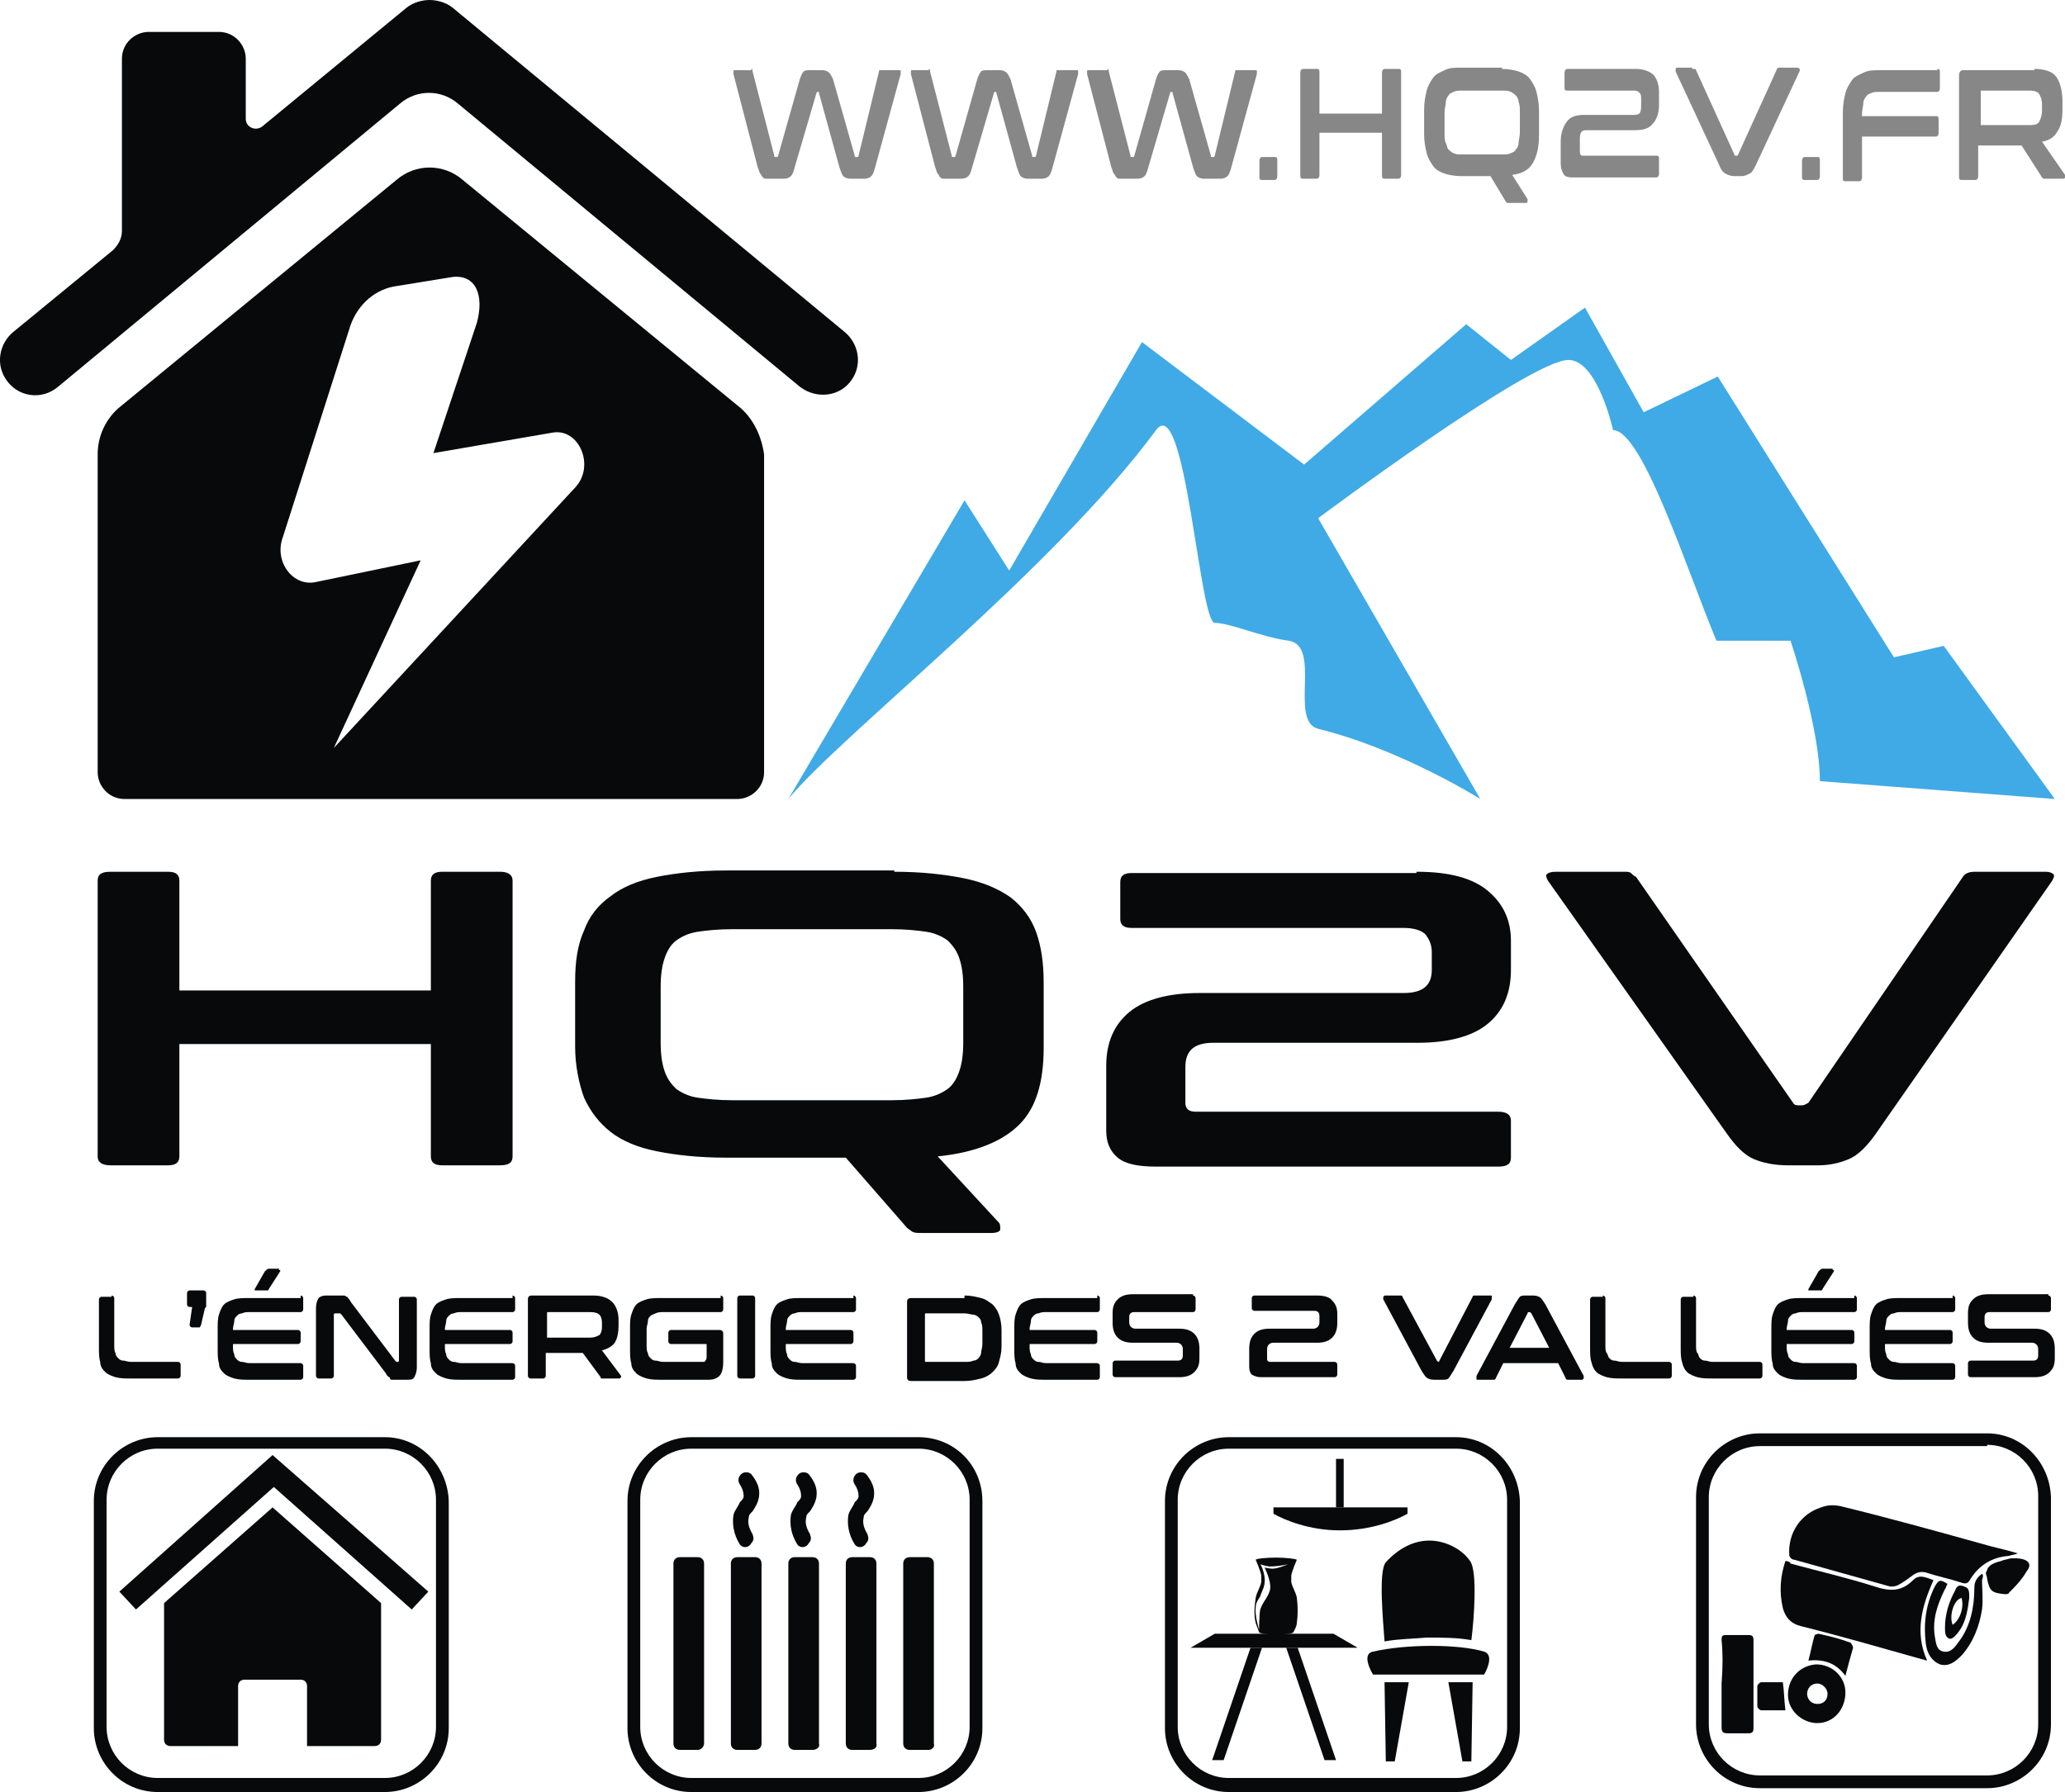 <?xml version="1.0" encoding="utf-8"?>
<!-- Generator: Adobe Illustrator 25.0.1, SVG Export Plug-In . SVG Version: 6.00 Build 0)  -->
<svg version="1.1" id="A_SUPPRIMER_AVANT_EXPORT" xmlns="http://www.w3.org/2000/svg" xmlns:xlink="http://www.w3.org/1999/xlink"
	 x="0px" y="0px" viewBox="0 0 647 561.6" style="enable-background:new 0 0 647 561.6;" xml:space="preserve">
<style type="text/css">
	.st0{fill:#3FAAE6;}
	.st1{fill:#08090A;}
	.st2{fill:#070809;}
	.st3{fill:#878787;}
</style>
<g>
	<path class="st0" d="M643.8,250.4l-73.6-5.6c0-16.8-9.2-44-9.2-44s-11.6,0-23.2,0c-9.2-22-23.2-66-32.4-66c0,0-4.8-22-14-22
		c-12,0-78.4,49.6-78.4,49.6l50.8,88c0,0-24.8-15.6-50.8-22c-9.2-2.4,1.2-26-9.2-27.6c-8.8-1.2-18.4-5.6-23.2-5.6
		s-9.2-72.8-18.4-60.4c-32.4,44-98.4,95.2-115.2,115.6l55.2-93.6l14,22l41.6-71.6l50.8,38.4l50.8-44l14,11.2l23.2-16.4l18.4,32.8
		l23.2-11.2l55.2,88l15.6-3.6L643.8,250.4"/>
	<path class="st1" d="M180.2,152.8l-75.6,81.6l27.2-58.8L99,182.4c-7.2,1.6-13.2-6.4-10.4-14l21.2-66.4c2.4-6.8,8-11.6,14.8-12.4
		l17.2-2.8c7.2-0.8,10,5.6,7.6,14.4L135.8,142l37.2-6.4C181.4,134,186.6,146,180.2,152.8z M232.2,128L145,56.4
		c-6-5.2-14.8-5.2-20.8,0L37,128c-4,3.6-6.4,8.8-6.4,14.4V242c0,4.4,3.6,8.4,8.4,8.4h192c4.4,0,8.4-3.6,8.4-8.4v-99.6
		C238.6,136.8,236.2,131.6,232.2,128z"/>
	<path class="st1" d="M264.6,104L141.8,2.4c-2-1.6-4.8-2.4-7.2-2.4c-2.4,0-5.2,0.8-7.2,2.4L82.2,39.6c-2,1.6-5.2,0.4-5.2-2.4V18.4
		c0-4.4-3.6-8.4-8.4-8.4h-22c-4.4,0-8.4,3.6-8.4,8.4v54c0,2.4-1.2,4.4-2.8,6L4.2,104c-4.4,3.6-5.6,10-2.4,14.8
		c3.6,5.6,11.2,6.8,16.4,2.4l107.2-88.8c5.2-4.4,12.8-4.4,18,0l107.2,88.8c5.2,4,12.8,3.2,16.4-2.4C270.2,114,269,107.6,264.6,104z"
		/>
	<g>
		<path class="st1" d="M52.6,273.2c2.4,0,3.6,0.8,3.6,2.8v34.4H135V276c0-2,1.2-2.8,3.6-2.8h18c2.4,0,4,0.8,4,2.8v86.4
			c0,2-1.2,2.8-4,2.8h-18c-2.4,0-3.6-0.8-3.6-2.8v-35.2H56.2v35.2c0,2-1.2,2.8-3.6,2.8h-18c-2.4,0-4-0.8-4-2.8V276
			c0-2,1.2-2.8,4-2.8C34.6,273.2,52.6,273.2,52.6,273.2z"/>
		<path class="st1" d="M280.2,273.2c8.4,0,15.6,0.8,21.6,2s10.8,3.2,14.8,6c3.6,2.8,6.4,6.4,8,10.8s2.4,9.6,2.4,16v20.4
			c0,10.8-2.4,18.8-7.6,24s-13.6,8.8-25.6,10l19.2,20.8c0.4,0.4,0.4,1.2,0.4,2s-1.2,1.2-2.8,1.2H289c-1.6,0-2.4,0-3.2-0.4
			c-0.4-0.4-1.2-0.8-1.6-1.2l-19.2-22h-37.6c-8.4,0-15.6-0.8-21.6-2s-10.8-3.2-14.4-6s-6.4-6.4-8.4-10.8c-1.6-4.4-2.8-10-2.8-16
			v-20.4c0-6.4,0.8-11.6,2.8-16c1.6-4.4,4.4-8,8.4-10.8c3.6-2.8,8.4-4.8,14.4-6s13.2-2,21.6-2h52.8V273.2z M207,326.8
			c0,3.6,0.4,6.4,1.2,8.8c0.8,2.4,2,4,3.6,5.6c1.6,1.2,4,2.4,6.8,2.8s6.4,0.8,10.8,0.8h50c4.4,0,8-0.4,10.8-0.8s5.2-1.6,6.8-2.8
			c1.6-1.2,2.8-3.2,3.6-5.6c0.8-2.4,1.2-5.2,1.2-8.8v-17.6c0-3.6-0.4-6.4-1.2-8.8c-0.8-2.4-2-4-3.6-5.6c-1.6-1.2-4-2.4-6.8-2.8
			s-6.4-0.8-10.8-0.8h-50c-4.4,0-8,0.4-10.8,0.8s-5.2,1.6-6.8,2.8c-1.6,1.2-2.8,3.2-3.6,5.6c-0.8,2.4-1.2,5.2-1.2,8.8V326.8z"/>
		<path class="st1" d="M443.8,273.2c10.4,0,17.6,2,22.4,6c4.8,4,7.2,9.2,7.2,15.6v9.2c0,7.2-2.4,12.8-7.2,16.8s-12.4,6-22,6h-64
			c-6,0-8.8,2.4-8.8,7.6v11.2c0,2,1.2,2.8,3.2,2.8h94.8c2.4,0,4,0.8,4,2.8v11.6c0,2-1.2,2.8-4,2.8H362.2c-5.6,0-9.6-0.8-12-2.8
			s-3.6-4.8-3.6-8.4V334c0-7.2,2.4-12.8,7.2-16.8s12.4-6,22-6h64c6,0,8.8-2.4,8.8-7.2v-5.6c0-2.4-0.8-4-2-5.6c-1.2-1.2-3.6-2-6.8-2
			h-85.2c-2.4,0-3.6-0.8-3.6-2.8v-11.6c0-2,1.2-2.8,3.6-2.8h89.2V273.2z"/>
		<path class="st1" d="M508.6,273.2c1.2,0,2,0,2.4,0.4s0.8,0.8,1.6,1.2l49.2,70.8c0.4,0.8,1.2,0.8,2,0.8h0.8c0.8,0,1.2-0.4,2-0.8
			l48.4-70.8c0.8-1.2,2-1.6,4-1.6h22c1.2,0,2,0.4,2.4,0.8s0,1.2-0.4,2l-55.2,79.2c-2.8,4-5.6,6.8-8.4,8c-2.8,1.2-6,2-9.6,2h-9.6
			c-4.4,0-8-0.8-10.8-2s-5.6-4-8.4-8L485,276c-0.4-0.8-0.8-1.6-0.4-2c0.4-0.4,1.2-0.8,2.8-0.8H508.6z"/>
	</g>
	<g>
		<path class="st1" d="M35,406c0.4,0,0.8,0.4,0.8,0.8v14.8c0,0.8,0,2,0.4,2.4c0,0.8,0.4,1.2,0.8,1.6c0.4,0.4,0.8,0.8,1.6,0.8
			s1.2,0.4,2.4,0.4h14.8c0.4,0,0.8,0.4,0.8,0.8v3.6c0,0.4-0.4,0.8-0.8,0.8H41c-2,0-3.2,0-4.8-0.4c-1.2-0.4-2.4-0.8-3.2-1.6
			c-0.8-0.8-1.6-1.6-1.6-3.2c-0.4-1.2-0.4-2.8-0.4-4.4v-15.2c0-0.4,0.4-0.8,0.8-0.8H35V406z"/>
		<path class="st1" d="M63.8,404.4c0.4,0,0.8,0.4,0.8,0.8v3.2c0,0.4,0,0.4,0,0.8s0,0.4-0.4,0.8l-1.2,5.2c0,0.4-0.4,0.4-0.4,0.8
			c0,0-0.4,0-0.8,0h-1.6c-0.4,0-0.8-0.4-0.8-0.8l0.8-5.6h-0.8c-0.4,0-0.8-0.4-0.8-0.8v-3.6c0-0.4,0.4-0.8,0.8-0.8H63.8z"/>
		<path class="st1" d="M94.2,406c0.4,0,0.8,0.4,0.8,0.8v3.6c0,0.4-0.4,0.8-0.8,0.8h-16c-0.8,0-1.6,0-2.4,0.4c-0.8,0-1.2,0.4-1.6,0.8
			c-0.4,0.4-0.8,0.8-0.8,1.6s-0.4,1.6-0.4,2.4v0.4h20.4c0.4,0,0.8,0.4,0.8,0.8v2.8c0,0.4-0.4,0.8-0.8,0.8H73v0.8
			c0,0.8,0,1.6,0.4,2.4c0,0.8,0.4,1.2,0.8,1.6c0.4,0.4,0.8,0.8,1.6,0.8s1.2,0.4,2.4,0.4h16c0.4,0,0.8,0.4,0.8,0.8v3.6
			c0,0.4-0.4,0.8-0.8,0.8h-16c-2,0-3.2,0-4.8-0.4c-1.2-0.4-2.4-0.8-3.2-1.6c-0.8-0.8-1.6-1.6-1.6-3.2c-0.4-1.2-0.4-2.8-0.4-4.4v-6.4
			c0-1.6,0-3.2,0.4-4.4c0.4-1.2,0.8-2.4,1.6-3.2c0.8-0.8,2-1.2,3.2-1.6s2.8-0.4,4.8-0.4h16V406z M87.4,398c0.4,0,0.4,0,0.4,0v0.4
			l-3.6,5.6c0,0.4-0.4,0.4-0.4,0.4s-0.4,0-0.8,0h-2.8c-0.4,0-0.4,0-0.4,0V404l3.2-5.6c0.4-0.4,0.8-0.8,1.2-0.8h3.2V398z"/>
		<path class="st1" d="M105.8,406c0.4,0,1.2,0,1.6,0s0.8,0,1.2,0.4c0.4,0,0.4,0.4,0.8,0.8s0.4,0.8,0.8,1.2l13.6,18l0.4,0.4h0.4
			c0,0,0.4,0,0.4-0.4v-19.2c0-0.4,0.4-0.8,0.8-0.8h4c0.4,0,0.8,0.4,0.8,0.8v21.2c0,1.6-0.4,2.4-0.8,3.2s-1.2,0.8-2.4,0.8h-3.2
			c-0.4,0-1.2,0-1.2,0c-0.4,0-0.8,0-0.8-0.4s-0.4-0.4-0.8-0.8s-0.4-0.8-0.8-1.2L107,412l-0.4-0.4H105c0,0-0.4,0-0.4,0.4v19.2
			c0,0.4-0.4,0.8-0.8,0.8h-4c-0.4,0-0.8-0.4-0.8-0.8V410c0-1.6,0.4-2.4,0.8-3.2c0.4-0.4,1.2-0.8,2.4-0.8H105.8z"/>
		<path class="st1" d="M160.6,406c0.4,0,0.8,0.4,0.8,0.8v3.6c0,0.4-0.4,0.8-0.8,0.8h-16c-0.8,0-1.6,0-2.4,0.4
			c-0.8,0-1.2,0.4-1.6,0.8s-0.8,0.8-0.8,1.6s-0.4,1.6-0.4,2.4v0.4h20.4c0.4,0,0.8,0.4,0.8,0.8v2.8c0,0.4-0.4,0.8-0.8,0.8h-20.4v0.8
			c0,0.8,0,1.6,0.4,2.4c0,0.8,0.4,1.2,0.8,1.6s0.8,0.8,1.6,0.8c0.8,0,1.2,0.4,2.4,0.4h16c0.4,0,0.8,0.4,0.8,0.8v3.6
			c0,0.4-0.4,0.8-0.8,0.8h-16c-2,0-3.2,0-4.8-0.4c-1.2-0.4-2.4-0.8-3.2-1.6c-0.8-0.8-1.6-1.6-1.6-3.2c-0.4-1.2-0.4-2.8-0.4-4.4v-6.4
			c0-1.6,0-3.2,0.4-4.4c0.4-1.2,0.8-2.4,1.6-3.2c0.8-0.8,2-1.2,3.2-1.6s2.8-0.4,4.8-0.4h16V406z"/>
		<path class="st1" d="M185.8,406c2.8,0,4.8,0.8,6,2s2,3.2,2,5.6v2c0,2-0.4,4-1.2,5.2c-0.8,1.2-2.4,2-4,2.4l6,8v0.4l-0.4,0.4h-4.8
			c-0.4,0-0.4,0-0.8,0s-0.4,0-0.4-0.4l-5.6-7.6H171v7.2c0,0.4-0.4,0.8-0.8,0.8h-4c-0.4,0-0.8-0.4-0.8-0.8v-24c0-0.8,0.4-1.2,1.2-1.2
			H185.8z M171,419.2h14c1.2,0,2-0.4,2.8-0.8c0.4-0.4,0.8-1.2,0.8-2.4v-1.6c0-1.2-0.4-2-0.8-2.4s-1.2-0.8-2.8-0.8h-13.2
			c-0.4,0-0.4,0-0.4,0.4v7.6H171z"/>
		<path class="st1" d="M225.8,406c0.4,0,0.8,0.4,0.8,0.8v3.6c0,0.4-0.4,0.8-0.8,0.8h-18c-0.8,0-1.6,0-2.4,0.4s-1.2,0.4-1.6,0.8
			s-0.8,0.8-0.8,1.6c0,0.8-0.4,1.6-0.4,2.4v5.2c0,0.8,0,2,0.4,2.4c0,0.8,0.4,1.2,0.8,1.6s0.8,0.8,1.6,0.8c0.8,0,1.2,0.4,2.4,0.4h12
			c0.8,0,1.2,0,1.2-0.4c0.4-0.4,0.4-0.8,0.4-1.6v-3.2c0-0.4,0-0.4-0.4-0.4h-10.8c-0.4,0-0.8-0.4-0.8-0.8v-2.8c0-0.4,0.4-0.8,0.8-0.8
			h15.2c0.8,0,1.2,0.4,1.2,1.2v8.8c0,2-0.4,3.6-1.2,4.4c-0.8,0.8-2,1.2-3.2,1.2h-14.8c-2,0-3.2,0-4.8-0.4c-1.2-0.4-2.4-0.8-3.2-1.6
			c-0.8-0.8-1.6-1.6-1.6-3.2c-0.4-1.2-0.4-2.8-0.4-4.4v-6.4c0-1.6,0-3.2,0.4-4.4c0.4-1.2,0.8-2.4,1.6-3.2c0.8-0.8,2-1.2,3.2-1.6
			s2.8-0.4,4.8-0.4h18.4V406z"/>
		<path class="st1" d="M235.8,406c0.4,0,0.8,0.4,0.8,0.8v24.4c0,0.4-0.4,0.8-0.8,0.8h-4c-0.4,0-0.8-0.4-0.8-0.8v-24.4
			c0-0.4,0.4-0.8,0.8-0.8H235.8z"/>
		<path class="st1" d="M267.4,406c0.4,0,0.8,0.4,0.8,0.8v3.6c0,0.4-0.4,0.8-0.8,0.8h-16c-0.8,0-1.6,0-2.4,0.4
			c-0.8,0-1.2,0.4-1.6,0.8s-0.8,0.8-0.8,1.6s-0.4,1.6-0.4,2.4v0.4h20.4c0.4,0,0.8,0.4,0.8,0.8v2.8c0,0.4-0.4,0.8-0.8,0.8h-20.4v0.8
			c0,0.8,0,1.6,0.4,2.4c0,0.8,0.4,1.2,0.8,1.6s0.8,0.8,1.6,0.8c0.8,0,1.2,0.4,2.4,0.4h16c0.4,0,0.8,0.4,0.8,0.8v3.6
			c0,0.4-0.4,0.8-0.8,0.8h-16c-2,0-3.2,0-4.8-0.4c-1.2-0.4-2.4-0.8-3.2-1.6c-0.8-0.8-1.6-1.6-1.6-3.2c-0.4-1.2-0.4-2.8-0.4-4.4v-6.4
			c0-1.6,0-3.2,0.4-4.4c0.4-1.2,0.8-2.4,1.6-3.2c0.8-0.8,2-1.2,3.2-1.6s2.8-0.4,4.8-0.4h16V406z"/>
		<path class="st1" d="M302.2,406c2,0,3.6,0.4,5.2,0.8s2.4,1.2,3.6,2c0.8,0.8,1.6,2,2,3.2s0.8,2.8,0.8,4.8v5.2c0,2-0.4,3.2-0.8,4.8
			s-1.2,2.4-2,3.2c-0.8,0.8-2,1.6-3.6,2s-3.2,0.8-5.2,0.8h-16.8c-0.8,0-1.2-0.4-1.2-1.2V408c0-0.8,0.4-1.2,1.2-1.2h16.8V406z
			 M289.8,426.4c0,0.4,0,0.4,0.4,0.4h12c1.2,0,2,0,2.8-0.4c0.8,0,1.2-0.4,1.6-0.8s0.8-1.2,0.8-1.6c0-0.8,0.4-1.6,0.4-2.8v-4
			c0-1.2,0-2-0.4-2.8c0-0.8-0.4-1.2-0.8-1.6s-1.2-0.8-1.6-0.8c-0.8,0-1.6-0.4-2.8-0.4h-12c-0.4,0-0.4,0-0.4,0.4V426.4z"/>
		<path class="st1" d="M343.8,406c0.4,0,0.8,0.4,0.8,0.8v3.6c0,0.4-0.4,0.8-0.8,0.8h-16c-0.8,0-1.6,0-2.4,0.4
			c-0.8,0-1.2,0.4-1.6,0.8s-0.8,0.8-0.8,1.6s-0.4,1.6-0.4,2.4v0.4H343c0.4,0,0.8,0.4,0.8,0.8v2.8c0,0.4-0.4,0.8-0.8,0.8h-20.4v0.8
			c0,0.8,0,1.6,0.4,2.4c0,0.8,0.4,1.2,0.8,1.6s0.8,0.8,1.6,0.8c0.8,0,1.2,0.4,2.4,0.4h16c0.4,0,0.8,0.4,0.8,0.8v3.6
			c0,0.4-0.4,0.8-0.8,0.8h-16c-2,0-3.2,0-4.8-0.4c-1.2-0.4-2.4-0.8-3.2-1.6c-0.8-0.8-1.6-1.6-1.6-3.2c-0.4-1.2-0.4-2.8-0.4-4.4v-6.4
			c0-1.6,0-3.2,0.4-4.4c0.4-1.2,0.8-2.4,1.6-3.2c0.8-0.8,2-1.2,3.2-1.6s2.8-0.4,4.8-0.4h16V406z"/>
		<path class="st1" d="M373.8,406c0.4,0,0.8,0.4,0.8,0.8v3.6c0,0.4-0.4,0.8-0.8,0.8h-18c-0.8,0-1.2,0-1.6,0.4s-0.4,0.8-0.4,1.6v1.2
			c0,1.2,0.8,2,2,2h13.6c2,0,3.6,0.4,4.8,1.6s1.6,2.8,1.6,4.8v2.8c0,2-0.4,3.2-1.6,4.4s-2.8,1.6-4.8,1.6h-20c-0.4,0-0.8-0.4-0.8-0.8
			v-3.6c0-0.4,0.4-0.8,0.8-0.8h19.2c0.8,0,1.2,0,1.6-0.4s0.4-0.8,0.4-1.6v-1.6c0-1.2-0.8-2-2-2H355c-2,0-3.6-0.4-4.8-1.6
			s-1.6-2.8-1.6-4.8v-2.8c0-2,0.4-3.2,1.6-4.4s2.8-1.6,4.8-1.6h18.8V406z"/>
		<path class="st1" d="M412.6,406c2,0,4,0.4,4.8,1.6c1.2,1.2,1.6,2.4,1.6,4.4v2.4c0,2-0.4,3.6-1.6,4.8c-1.2,1.2-2.8,1.6-4.8,1.6H399
			c-1.2,0-2,0.8-2,2v3.2c0,0.4,0.4,0.8,0.8,0.8h20.4c0.4,0,0.8,0.4,0.8,0.8v3.2c0,0.4-0.4,0.8-0.8,0.8H395c-1.2,0-2-0.4-2.8-0.8
			c-0.4-0.4-0.8-1.2-0.8-2.4v-5.6c0-2,0.4-3.6,1.6-4.8s2.8-1.6,4.8-1.6h13.6c1.2,0,2-0.8,2-2v-1.6c0-0.8,0-1.2-0.4-1.6
			s-0.8-0.4-1.6-0.4H393c-0.4,0-0.8-0.4-0.8-0.8v-3.2c0-0.4,0.4-0.8,0.8-0.8H412.6z"/>
		<path class="st1" d="M438.6,406c0.4,0,0.4,0,0.4,0s0.4,0,0.4,0.4l10.8,20l0.4,0.4l0,0c0,0,0.4,0,0.4-0.4l10.4-20
			c0-0.4,0.4-0.4,0.8-0.4h4.8c0.4,0,0.4,0,0.4,0.4c0,0,0,0.4,0,0.8l-12,22.4c-0.8,1.2-1.2,2-1.6,2.4c-0.4,0.4-1.2,0.4-2,0.4h-2
			c-0.8,0-1.6,0-2.4-0.4c-0.8-0.4-1.2-1.2-2-2.4l-12-22.4c0-0.4,0-0.4,0-0.8l0.4-0.4H438.6z"/>
		<path class="st1" d="M479.8,406c0.8,0,1.6,0,2.4,0.4s1.2,1.2,2,2.4l12,22.4c0,0.4,0,0.4,0,0.8l-0.4,0.4h-4.4c-0.4,0-0.8,0-0.8-0.4
			l-2.4-4.8H471l-2.4,4.8c0,0.4-0.4,0.4-0.8,0.4H463c-0.4,0-0.4,0-0.4-0.4c0,0,0-0.4,0-0.8l12-22.4c0.8-1.2,1.2-2,1.6-2.4
			s1.2-0.4,2-0.4H479.8z M473,422.4h12.4l-5.6-10.8l-0.4-0.4H479c0,0-0.4,0-0.4,0.4L473,422.4z"/>
		<path class="st1" d="M502.2,406c0.4,0,0.8,0.4,0.8,0.8v14.8c0,0.8,0,2,0.4,2.4s0.4,1.2,0.8,1.6c0.4,0.4,0.8,0.8,1.6,0.8
			s1.2,0.4,2.4,0.4H523c0.4,0,0.8,0.4,0.8,0.8v3.6c0,0.4-0.4,0.8-0.8,0.8h-14.8c-2,0-3.2,0-4.8-0.4c-1.2-0.4-2.4-0.8-3.2-1.6
			c-0.8-0.8-1.2-1.6-1.6-3.2c-0.4-1.2-0.4-2.8-0.4-4.4v-15.2c0-0.4,0.4-0.8,0.8-0.8h3.2V406z"/>
		<path class="st1" d="M530.6,406c0.4,0,0.8,0.4,0.8,0.8v14.8c0,0.8,0,2,0.4,2.4s0.4,1.2,0.8,1.6c0.4,0.4,0.8,0.8,1.6,0.8
			s1.2,0.4,2.4,0.4h14.8c0.4,0,0.8,0.4,0.8,0.8v3.6c0,0.4-0.4,0.8-0.8,0.8h-14.8c-2,0-3.2,0-4.8-0.4c-1.2-0.4-2.4-0.8-3.2-1.6
			c-0.8-0.8-1.2-1.6-1.6-3.2c-0.4-1.2-0.4-2.8-0.4-4.4v-15.2c0-0.4,0.4-0.8,0.8-0.8h3.2V406z"/>
		<path class="st1" d="M581,406c0.4,0,0.8,0.4,0.8,0.8v3.6c0,0.4-0.4,0.8-0.8,0.8h-16c-0.8,0-1.6,0-2.4,0.4c-0.8,0-1.2,0.4-1.6,0.8
			s-0.8,0.8-0.8,1.6s-0.4,1.6-0.4,2.4v0.4h20.4c0.4,0,0.8,0.4,0.8,0.8v2.8c0,0.4-0.4,0.8-0.8,0.8h-20.4v0.8c0,0.8,0,1.6,0.4,2.4
			c0,0.8,0.4,1.2,0.8,1.6s0.8,0.8,1.6,0.8s1.2,0.4,2.4,0.4h16c0.4,0,0.8,0.4,0.8,0.8v3.6c0,0.4-0.4,0.8-0.8,0.8h-16
			c-2,0-3.2,0-4.8-0.4c-1.2-0.4-2.4-0.8-3.2-1.6c-0.8-0.8-1.6-1.6-1.6-3.2c-0.4-1.2-0.4-2.8-0.4-4.4v-6.4c0-1.6,0-3.2,0.4-4.4
			c0.4-1.2,0.8-2.4,1.6-3.2c0.8-0.8,2-1.2,3.2-1.6s2.8-0.4,4.8-0.4h16V406z M574.2,398c0.4,0,0.4,0,0.4,0v0.4L571,404
			c0,0.4-0.4,0.4-0.4,0.4s-0.4,0-0.8,0H567c-0.4,0-0.4,0-0.4,0V404l3.2-5.6c0.4-0.4,0.8-0.8,1.2-0.8h3.2V398z"/>
		<path class="st1" d="M611.8,406c0.4,0,0.8,0.4,0.8,0.8v3.6c0,0.4-0.4,0.8-0.8,0.8h-16c-0.8,0-1.6,0-2.4,0.4
			c-0.8,0-1.2,0.4-1.6,0.8s-0.8,0.8-0.8,1.6s-0.4,1.6-0.4,2.4v0.4H611c0.4,0,0.8,0.4,0.8,0.8v2.8c0,0.4-0.4,0.8-0.8,0.8h-20.4v0.8
			c0,0.8,0,1.6,0.4,2.4c0,0.8,0.4,1.2,0.8,1.6s0.8,0.8,1.6,0.8s1.2,0.4,2.4,0.4h16c0.4,0,0.8,0.4,0.8,0.8v3.6c0,0.4-0.4,0.8-0.8,0.8
			h-16c-2,0-3.2,0-4.8-0.4c-1.2-0.4-2.4-0.8-3.2-1.6c-0.8-0.8-1.6-1.6-1.6-3.2c-0.4-1.2-0.4-2.8-0.4-4.4v-6.4c0-1.6,0-3.2,0.4-4.4
			c0.4-1.2,0.8-2.4,1.6-3.2c0.8-0.8,2-1.2,3.2-1.6s2.8-0.4,4.8-0.4h16V406z"/>
		<path class="st1" d="M641.8,406c0.4,0,0.8,0.4,0.8,0.8v3.6c0,0.4-0.4,0.8-0.8,0.8h-18c-0.8,0-1.2,0-1.6,0.4s-0.4,0.8-0.4,1.6v1.2
			c0,1.2,0.8,2,2,2h13.6c2,0,3.6,0.4,4.8,1.6s1.6,2.8,1.6,4.8v2.8c0,2-0.4,3.2-1.6,4.4s-2.8,1.6-4.8,1.6h-20c-0.4,0-0.8-0.4-0.8-0.8
			v-3.6c0-0.4,0.4-0.8,0.8-0.8h19.2c0.8,0,1.2,0,1.6-0.4s0.4-0.8,0.4-1.6v-1.6c0-1.2-0.8-2-2-2H623c-2,0-3.6-0.4-4.8-1.6
			s-1.6-2.8-1.6-4.8v-2.8c0-2,0.4-3.2,1.6-4.4s2.8-1.6,4.8-1.6h18.8V406z"/>
	</g>
</g>
<g>
	<path class="st1" d="M120.6,454c8.8,0,16,7.2,16,16v71.2c0,8.8-7.2,16-16,16H49.4c-8.8,0-16-7.2-16-16V470c0-8.8,7.2-16,16-16
		L120.6,454 M120.6,450.4H49.4c-10.8,0-20,8.8-20,20v71.2c0,10.8,8.8,20,20,20h71.2c10.8,0,20-8.8,20-20v-71.2
		C140.2,459.2,131.4,450.4,120.6,450.4L120.6,450.4z"/>
	<g>
		<path class="st1" d="M119.4,502.4l-34-30l-34,30v42.8c0,1.2,0.8,2,2,2h21.2v-18.8c0-1.2,0.8-2,2-2h17.6c1.2,0,2,0.8,2,2v18.8h21.2
			c1.2,0,2-0.8,2-2V502.4L119.4,502.4z"/>
		<path class="st1" d="M85.4,456l-48,42.8l5.2,5.6L85.8,466l43.2,38.4l5.2-5.6L85.4,456L85.4,456L85.4,456L85.4,456z"/>
	</g>
</g>
<g>
	<g>
		<path class="st1" d="M632.2,486.8c-4-1.2-8-2-12-3.2c-14.4-4-28.8-8-43.6-11.6c-2-0.4-4-0.4-6,0.4c-6.4,2-10.4,8-10,14.8
			c0,0.8,0.8,1.6,1.6,1.6c10,2.8,20,5.6,30,8.4c0.8,0,1.6,0,2.4-0.4c1.6-0.8,3.2-2,4.8-3.2c1.2-0.8,2.4-1.2,4-0.8
			c3.6,1.2,7.6,2,11.2,3.2c1.2,0.4,2,0.4,2.8-1.2c2.8-4.4,6.8-6.8,12-7.2C630.6,487.2,631.4,487.2,632.2,486.8L632.2,486.8z"/>
		<path class="st1" d="M559.4,489.2c-1.6,4.8-2,9.6-0.8,14.8c0.8,2.8,2.4,4.8,5.6,5.6c12.8,3.2,25.2,6.8,38,10.4
			c0.4,0,1.2,0.4,1.6,0.4c-4-8.8-1.6-17.2,2-25.2c-2.4-0.8-4.4-2-6.4,0c-3.6,3.6-7.2,3.6-12,2c-8.8-2.8-17.6-4.8-26.4-7.2
			C561,489.6,560.2,489.2,559.4,489.2z"/>
		<path class="st1" d="M539.4,527.6c0,4.4,0,9.2,0,13.6c0,1.6,0.4,2,2,2c2,0,4.4,0,6.4,0c1.2,0,1.6-0.4,1.6-1.6c0-9.2,0-18.4,0-27.6
			c0-1.2-0.4-1.6-1.6-1.6c-2.4,0-4.8,0-7.2,0c-1.2,0-1.2,0.8-1.2,1.6C539.8,518,539.8,522.8,539.4,527.6L539.4,527.6z"/>
		<path class="st1" d="M578.2,530.4c0,5.2-3.6,9.6-8.8,9.6c-4.8,0-9.2-4-9.2-8.8c0-5.2,3.6-9.2,8.8-9.6
			C574.2,521.6,578.2,525.6,578.2,530.4z M566.2,530.8c0,1.6,1.2,3.2,3.2,3.2s3.2-1.2,3.2-3.2c0-1.6-1.6-3.2-3.2-3.2
			C567.4,527.6,566.2,529.2,566.2,530.8z"/>
		<path class="st1" d="M621,493.2c-1.6,1.2-2.4,2.4-2.4,4.4c0,6-1.2,12-4.8,16.8c-1.2,1.6-2.4,3.6-4.8,3.2c-2.4-0.4-2.4-2.8-2.8-4.8
			c-0.8-5.2,0.8-10,3.2-14.8c0.4-0.4,0.4-1.2,0.8-1.6c-2.4-1.6-2.8-1.2-4,0.8c-2.8,5.6-3.6,11.6-2.8,18c0.4,2.8,1.6,5.2,4.4,6.4
			c2.8,0.8,4.8-0.8,6.8-2.8c3.6-4,5.6-9.2,6.4-14.4c0.4-3.2,0-6.4,0-9.2C621.4,494,621.4,493.6,621,493.2z"/>
		<path class="st1" d="M629.8,488.4c-1.2,0.4-2,0.4-2.8,0.8c-3.2,0.8-3.6,1.6-4,2s-0.4,1.2-0.8,1.6c0,0.8,0.4,1.2,0.4,2
			c0.8,4,1.6,4.4,5.6,4.8c0.4,0,1.2,0,1.2-0.4c2-2,4-4,5.6-6.8C637,490,635.4,488,629.8,488.4z"/>
		<path class="st1" d="M578.2,525.2c0.8-3.2,1.6-6,2.4-8.8c0-0.4-0.4-1.2-0.8-1.6c-3.2-1.2-6.4-2-10-2.8c-0.4,0-1.2,0.4-1.2,0.4
			c-0.8,2.4-1.2,5.2-2,8C571,520,575,520.8,578.2,525.2z"/>
		<path class="st1" d="M559.4,536c-0.4-3.2-0.4-6-0.8-8.8c-2,0-4.4,0-6.8,0c-0.4,0-1.2,0.8-1.2,1.2c0,2,0,4.4,0,6.4
			c0,0.4,0.8,1.2,1.2,1.2C554.6,536,557,536,559.4,536z"/>
		<path class="st1" d="M613.8,511.2c-0.8,1.2-2,2.4-2.8,2.4c-1.6-0.4-1.6-2-1.6-3.6c0-4,1.2-8,3.2-11.6c0.4-1.2,1.2-2,2.8-1.2
			c1.6,0.4,1.6,1.6,1.6,3.6C616.6,503.6,616.2,508,613.8,511.2z M614.6,500.8c-2.4,0.4-4,5.6-2.8,8.4
			C614.2,507.6,615.4,503.6,614.6,500.8L614.6,500.8z"/>
	</g>
	<path class="st1" d="M622.6,452.8c8.8,0,16,7.2,16,16v71.6c0,8.8-7.2,16-16,16h-71.2c-8.8,0-16-7.2-16-16v-71.2c0-8.8,7.2-16,16-16
		h71.2 M622.6,449.2h-71.2c-10.8,0-20,8.8-20,20v71.2c0,10.8,8.8,20,20,20h71.2c10.8,0,20-8.8,20-20v-71.2
		C642.2,458,633.4,449.2,622.6,449.2L622.6,449.2z"/>
</g>
<g>
	<path class="st1" d="M287.8,454c8.8,0,16,7.2,16,16v71.2c0,8.8-7.2,16-16,16h-71.2c-8.8,0-16-7.2-16-16V470c0-8.8,7.2-16,16-16
		L287.8,454 M287.8,450.4h-71.2c-10.8,0-20,8.8-20,20v71.2c0,10.8,8.8,20,20,20h71.2c10.8,0,20-8.8,20-20v-71.2
		C307.8,459.2,299,450.4,287.8,450.4L287.8,450.4z"/>
	<g>
		<path class="st1" d="M218.6,548.4H213c-1.2,0-2-0.8-2-2V490c0-1.2,0.8-2,2-2h5.6c1.2,0,2,0.8,2,2v56.4
			C220.6,547.2,219.8,548.4,218.6,548.4z"/>
		<path class="st1" d="M291,548.4h-6c-1.2,0-2-0.8-2-2V490c0-1.2,0.8-2,2-2h5.6c1.2,0,2,0.8,2,2v56.4
			C293,547.6,291.8,548.4,291,548.4z"/>
		<path class="st1" d="M272.6,548.4H267c-1.2,0-2-0.8-2-2V490c0-1.2,0.8-2,2-2h5.6c1.2,0,2,0.8,2,2v56.4
			C275,547.6,273.8,548.4,272.6,548.4z"/>
		<path class="st1" d="M254.6,548.4H249c-1.2,0-2-0.8-2-2V490c0-1.2,0.8-2,2-2h5.6c1.2,0,2,0.8,2,2v56.4
			C257,547.6,255.8,548.4,254.6,548.4z"/>
		<path class="st1" d="M236.6,548.4H231c-1.2,0-2-0.8-2-2V490c0-1.2,0.8-2,2-2h5.6c1.2,0,2,0.8,2,2v56.4
			C238.6,547.6,237.8,548.4,236.6,548.4z"/>
		<path class="st2" d="M231.8,484c-2-3.2-2.4-6.4-2-9.2c0.4-1.6,1.6-2.8,2-4c0.8-0.8,1.2-1.2,1.2-2c0-1.2-0.4-2.4-1.2-3.6
			c-0.8-1.2-0.4-2.4,0.4-3.2c0.8-0.8,2.4-0.8,3.2,0c3.2,4,2.4,6.4,2.4,7.2c-0.4,2-1.2,3.2-2,4.4c-0.8,0.8-1.2,1.2-1.2,2
			c-0.4,1.6,0,3.2,1.2,5.2c0.4,1.2,0.4,2-0.4,2.8C234.6,485.2,232.6,485.2,231.8,484z"/>
		<path class="st2" d="M249.8,484c-2-3.2-2.4-6.4-2-9.2c0.4-1.6,1.6-2.8,2-4c0.8-0.8,1.2-1.2,1.2-2c0-1.2-0.4-2.4-1.2-3.6
			c-0.8-1.2-0.4-2.4,0.4-3.2c0.8-0.8,2.4-0.8,3.2,0c3.2,4,2.4,6.4,2.4,7.2c-0.4,2-1.2,3.2-2,4.4c-0.8,0.8-1.2,1.2-1.2,2
			c-0.4,1.6,0,3.2,1.2,5.2c0.4,1.2,0.4,2-0.4,2.8C252.6,485.2,250.6,485.2,249.8,484z"/>
		<path class="st2" d="M267.8,484c-2-3.2-2.4-6.4-2-9.2c0.4-1.6,1.6-2.8,2-4c0.8-0.8,1.2-1.2,1.2-2c0-1.2-0.4-2.4-1.2-3.6
			c-0.8-1.2-0.4-2.4,0.4-3.2c0.8-0.8,2.4-0.8,3.2,0c3.2,4,2.4,6.4,2.4,7.2c-0.4,2-1.2,3.2-2,4.4c-0.8,0.8-1.2,1.2-1.2,2
			c-0.4,1.6,0,3.2,1.2,5.2c0.4,1.2,0.4,2-0.4,2.8C270.6,485.2,268.6,485.2,267.8,484z"/>
	</g>
</g>
<g>
	<path class="st1" d="M456.2,454c8.8,0,16,7.2,16,16v71.2c0,8.8-7.2,16-16,16H385c-8.8,0-16-7.2-16-16V470c0-8.8,7.2-16,16-16
		L456.2,454 M456.2,450.4H385c-10.8,0-20,8.8-20,20v71.2c0,10.8,8.8,20,20,20h71.2c10.8,0,20-8.8,20-20v-71.2
		C475.8,459.2,467,450.4,456.2,450.4L456.2,450.4z"/>
	<g>
		<path class="st1" d="M447.8,482.8c-4.8,0-9.6,2.4-13.6,6.8c-2.4,2.8-0.8,18.8-0.4,24.8c4.4-0.8,8.8-0.8,13.2-1.2
			c4.8,0,9.6,0,14,0.8c0.8-6,2-21.6-0.4-24.8C457.8,485.2,452.6,482.8,447.8,482.8L447.8,482.8z"/>
		<path class="st1" d="M430.2,517.6c10.4-2.4,26.8-2.4,34.8,0c3.6,1.2,0,7.2,0,7.2h-34.8C430.2,524.8,426.2,518.4,430.2,517.6z"/>
		<path class="st1" d="M453.8,527.2h7.6L461,552h-2.8L453.8,527.2z"/>
		<path class="st1" d="M441.4,527.2h-7.6l0.4,24.8h2.8L441.4,527.2z"/>
	</g>
	<rect x="418.6" y="457.2" class="st1" width="2.4" height="15.2"/>
	<path class="st1" d="M441,474.4c-3.6,2-11.2,5.2-21.2,5.2c-9.6,0-17.2-3.2-20.8-5.2c0-0.8,0-1.2,0-2h42V474.4z"/>
	<polygon class="st1" points="425.4,516.4 373,516.4 380.6,512 417.8,512 	"/>
	<polygon class="st1" points="383.4,551.6 379.8,551.6 391.8,516.4 395.4,516.4 	"/>
	<polygon class="st1" points="415,551.6 418.6,551.6 406.6,516.4 403,516.4 	"/>
	<g transform="matrix(.87 0 0 .87 53.098 -678.62)">
		<path class="st1" d="M398.4,1341.1c-3.6,0-7.2,0.4-7.2,0.8c0,0,1.6,3.6,2,5.6c0,0.8,0,1.6,0,2.4c-0.4,2-1.6,3.6-2,5.6
			c-0.4,2.8-0.8,6,0,9.2c0.4,1.2,1.2,3.2,1.2,3.2c0,1.2,12.4,1.2,12.4,0c0,0,1.2-2,1.2-3.2c0.4-2.8,0.4-6,0-9.2
			c-0.4-2-1.6-3.6-2-5.6c0-0.8,0-1.6,0-2.4c0.4-2,2-5.6,2-5.6C405.6,1341.5,402,1341.1,398.4,1341.1L398.4,1341.1z M392.8,1343.5
			c0,0,2.4,0.8,3.6,0.8c2,0,4.8-0.4,6.4-0.8c0,0-3.6,1.6-5.6,1.6c-0.8,0-2.8-0.4-2.8-0.4s2.4,4.8,2,7.6s-2.8,4.8-3.6,7.6
			c-0.4,2.4-0.4,7.2-0.4,7.2s-1.6-5.2-1.2-8c0-1.6,0.8-2.8,1.6-4c0.4-1.6,1.6-3.2,1.6-5.2C394.8,1347.9,393.2,1343.5,392.8,1343.5
			L392.8,1343.5L392.8,1343.5z"/>
	</g>
</g>
<g>
	<path class="st3" d="M235.4,21.6c0.4,0,0.4,0.4,0.4,0.8l6.8,26.4c0,0.4,0,0.4,0.4,0.4h0.4c0,0,0.4,0,0.4-0.4l6.8-24
		c0.4-1.2,0.8-2,1.2-2.4c0.4-0.4,1.2-0.4,2-0.4h4c0.8,0,1.6,0.4,2,0.8s0.8,1.2,1.2,2l6.8,24c0,0.4,0,0.4,0.4,0.4h0.4
		c0,0,0.4,0,0.4-0.4l6.4-26.4c0-0.4,0-0.4,0.4-0.4s0.4,0,0.4,0h5.6c0.4,0,0.4,0,0.4,0.4s0,0.4,0,0.8l-8,29.2
		c-0.4,1.6-0.8,2.4-1.2,2.8c-0.4,0.4-1.2,0.8-2,0.8h-4.8c-0.8,0-1.6-0.4-2-0.8s-0.8-1.6-1.2-2.8l-6.4-23.2c0-0.4,0-0.4-0.4-0.4l0,0
		c0,0-0.4,0-0.4,0.4L249,52.4c-0.4,1.6-0.8,2.4-1.2,2.8c-0.4,0.4-1.2,0.8-2,0.8H241c-0.4,0-0.8,0-1.2,0c-0.4,0-0.8-0.4-0.8-0.4
		c-0.4-0.4-0.4-0.8-0.8-1.2c-0.4-0.4-0.4-1.2-0.8-2l-7.6-29.2c0-0.4,0-0.4,0-0.8s0-0.4,0.4-0.4h5.2V21.6z"/>
	<path class="st3" d="M291,21.6c0.4,0,0.4,0.4,0.4,0.8l6.8,26.4c0,0.4,0,0.4,0.4,0.4h0.4c0,0,0.4,0,0.4-0.4l6.8-24
		c0.4-1.2,0.8-2,1.2-2.4c0.4-0.4,1.2-0.4,2-0.4h4c0.8,0,1.6,0.4,2,0.8s0.8,1.2,1.2,2l6.8,24c0,0.4,0,0.4,0.4,0.4h0.4
		c0,0,0.4,0,0.4-0.4l6.4-26.4c0-0.4,0-0.4,0.4-0.4s0.4,0,0.4,0h5.6c0.4,0,0.4,0,0.4,0.4s0,0.4,0,0.8l-8,29.2
		c-0.4,1.6-0.8,2.4-1.2,2.8c-0.4,0.4-1.2,0.8-2,0.8h-4.8c-0.8,0-1.6-0.4-2-0.8s-0.8-1.6-1.2-2.8l-6.4-23.2c0-0.4,0-0.4-0.4-0.4l0,0
		c0,0-0.4,0-0.4,0.4l-6.8,23.2c-0.4,1.6-0.8,2.4-1.2,2.8c-0.4,0.4-1.2,0.8-2,0.8h-4.8c-0.4,0-0.8,0-1.2,0c-0.4,0-0.8-0.4-0.8-0.4
		c-0.4-0.4-0.4-0.8-0.8-1.2c-0.4-0.4-0.4-1.2-0.8-2l-7.6-29.2c0-0.4,0-0.4,0-0.8s0-0.4,0.4-0.4h5.2V21.6z"/>
	<path class="st3" d="M347,21.6c0.4,0,0.4,0.4,0.4,0.8l6.8,26.4c0,0.4,0,0.4,0.4,0.4h0.4c0,0,0.4,0,0.4-0.4l6.8-24
		c0.4-1.2,0.8-2,1.2-2.4s1.2-0.4,2-0.4h4c0.8,0,1.6,0.4,2,0.8s0.8,1.2,1.2,2l6.8,24c0,0.4,0,0.4,0.4,0.4h0.4c0,0,0.4,0,0.4-0.4
		l6.4-26.4c0-0.4,0-0.4,0.4-0.4s0.4,0,0.4,0h5.6c0.4,0,0.4,0,0.4,0.4s0,0.4,0,0.8l-8,29.2c-0.4,1.6-0.8,2.4-1.2,2.8s-1.2,0.8-2,0.8
		H377c-0.8,0-1.6-0.4-2-0.8s-0.8-1.6-1.2-2.8l-6.4-23.2c0-0.4,0-0.4-0.4-0.4l0,0c0,0-0.4,0-0.4,0.4l-6.8,23.2
		c-0.4,1.6-0.8,2.4-1.2,2.8s-1.2,0.8-2,0.8h-4.8c-0.4,0-0.8,0-1.2,0s-0.8-0.4-0.8-0.4c-0.4-0.4-0.4-0.8-0.8-1.2
		c-0.4-0.4-0.4-1.2-0.8-2l-7.6-29.2c0-0.4,0-0.4,0-0.8s0-0.4,0.4-0.4h6V21.6z"/>
	<path class="st3" d="M399.4,49.2c0.8,0,0.8,0.4,0.8,1.2v4.8c0,0.8-0.4,1.2-0.8,1.2h-4c-0.8,0-0.8-0.4-0.8-1.2v-4.8
		c0-0.8,0.4-1.2,0.8-1.2H399.4z"/>
	<path class="st3" d="M412.6,21.6c0.8,0,0.8,0.4,0.8,1.2v12.8H433V22.8c0-0.8,0.4-1.2,0.8-1.2h4.4c0.8,0,0.8,0.4,0.8,1.2v32
		c0,0.8-0.4,1.2-0.8,1.2h-4.4c-0.8,0-0.8-0.4-0.8-1.2V41.6h-19.6v13.2c0,0.8-0.4,1.2-0.8,1.2h-4.4c-0.8,0-0.8-0.4-0.8-1.2v-32
		c0-0.8,0.4-1.2,0.8-1.2H412.6z"/>
	<path class="st3" d="M470.6,21.6c2,0,4,0.4,5.2,0.8s2.8,1.2,3.6,2.4c0.8,1.2,1.6,2.4,2,4s0.8,3.6,0.8,6v7.6c0,4-0.8,6.8-2,8.8
		s-3.2,3.2-6.4,3.6l4.8,7.6c0,0,0,0.4,0,0.8s-0.4,0.4-0.8,0.4H473c-0.4,0-0.8,0-0.8,0l-0.4-0.4l-4.8-8h-9.2c-2,0-4-0.4-5.2-0.8
		s-2.8-1.2-3.6-2.4c-0.8-1.2-1.6-2.4-2-4s-0.8-3.6-0.8-6v-7.6c0-2.4,0.4-4.4,0.8-6c0.4-1.6,1.2-2.8,2-4s2-1.6,3.6-2.4
		s3.2-0.8,5.2-0.8h12.8V21.6z M452.6,41.6c0,1.2,0,2.4,0.4,3.2s0.4,1.6,0.8,2c0.4,0.4,0.8,0.8,1.6,1.2c0.8,0.4,1.6,0.4,2.8,0.4h12.4
		c1.2,0,2,0,2.8-0.4s1.2-0.4,1.6-1.2c0.4-0.4,0.8-1.2,0.8-2s0.4-2,0.4-3.2v-6.4c0-1.2,0-2.4-0.4-3.2c0-0.8-0.4-1.6-0.8-2
		c-0.4-0.4-0.8-0.8-1.6-1.2c-0.8-0.4-1.6-0.4-2.8-0.4h-12.4c-1.2,0-2,0-2.8,0.4s-1.2,0.4-1.6,1.2c-0.4,0.4-0.8,1.2-0.8,2
		s-0.4,2-0.4,3.2V41.6z"/>
	<path class="st3" d="M512.6,21.6c2.4,0,4.4,0.8,5.6,2c1.2,1.6,1.6,3.2,1.6,5.6v3.6c0,2.8-0.8,4.8-2,6c-1.2,1.6-3.2,2-5.6,2H497
		c-1.6,0-2,0.8-2,2.8v4c0,0.8,0.4,1.2,0.8,1.2H519c0.8,0,0.8,0.4,0.8,1.2v4.4c0,0.8-0.4,1.2-0.8,1.2h-26.4c-1.6,0-2.4-0.4-2.8-1.2
		c-0.4-0.8-0.8-1.6-0.8-3.2v-6.8c0-2.8,0.8-4.8,2-6.4s3.2-2,5.6-2h15.6c1.6,0,2-0.8,2-2.8v-2c0-0.8,0-1.6-0.4-2s-0.8-0.8-1.6-0.8
		H491c-0.8,0-0.8-0.4-0.8-1.2v-4.4c0-0.8,0.4-1.2,0.8-1.2H512.6z"/>
	<path class="st3" d="M530.2,21.6c0.4,0,0.4,0,0.8,0s0.4,0.4,0.4,0.4l12,26.4c0,0.4,0.4,0.4,0.4,0.4h0.4c0,0,0.4,0,0.4-0.4l12-26.4
		c0-0.4,0.4-0.8,0.8-0.8h5.6c0.4,0,0.4,0,0.8,0.4s0,0.4,0,0.8l-13.6,29.2c-0.8,1.6-1.2,2.4-2,2.8s-1.6,0.8-2.4,0.8h-2.4
		c-1.2,0-2-0.4-2.8-0.8s-1.6-1.6-2-2.8L525,22.4c0-0.4,0-0.4,0-0.8s0.4-0.4,0.8-0.4h4.4V21.6z"/>
	<path class="st3" d="M569.4,49.2c0.8,0,0.8,0.4,0.8,1.2v4.8c0,0.8-0.4,1.2-0.8,1.2h-4c-0.8,0-0.8-0.4-0.8-1.2v-4.8
		c0-0.8,0.4-1.2,0.8-1.2H569.4z"/>
	<path class="st3" d="M607,21.6c0.8,0,0.8,0.4,0.8,1.2v4.8c0,0.8-0.4,1.2-0.8,1.2h-18c-1.2,0-2,0-2.8,0.4s-1.2,0.4-1.6,1.2
		c-0.4,0.4-0.8,1.2-0.8,2s-0.4,2-0.4,3.2v0.8h23.2c0.8,0,0.8,0.4,0.8,1.2v4c0,0.8-0.4,1.2-0.8,1.2h-23.2v12.8c0,0.8-0.4,1.2-0.8,1.2
		h-4.4c-0.8,0-0.8-0.4-0.8-1.2V35.2c0-2.4,0.4-4.4,0.8-6c0.4-1.6,1.2-2.8,2-4s2-1.6,3.6-2.4S587,22,589,22h18V21.6z"/>
	<path class="st3" d="M637.4,21.6c3.2,0,5.6,0.8,6.8,2.4s2,4.4,2,7.6v2.8c0,2.8-0.4,5.2-1.6,6.8c-0.8,1.6-2.4,2.8-4.8,3.2l7.2,10.4
		c0,0,0,0.4,0,0.8s-0.4,0.4-0.8,0.4H641c-0.4,0-0.8,0-0.8,0l-0.4-0.4l-6.4-10h-13.6v9.6c0,0.8-0.4,1.2-0.8,1.2h-4.4
		c-0.8,0-0.8-0.4-0.8-1.2V23.6c0-0.8,0.4-1.6,1.2-1.6h22.4V21.6z M620.2,39.2h16c1.6,0,2.4-0.4,2.8-1.2c0.4-0.8,0.8-2,0.8-3.2v-2
		c0-1.6-0.4-2.4-0.8-3.2c-0.4-0.8-1.6-1.2-2.8-1.2H621c-0.4,0-0.4,0-0.4,0.4v10.4H620.2z"/>
</g>
</svg>
